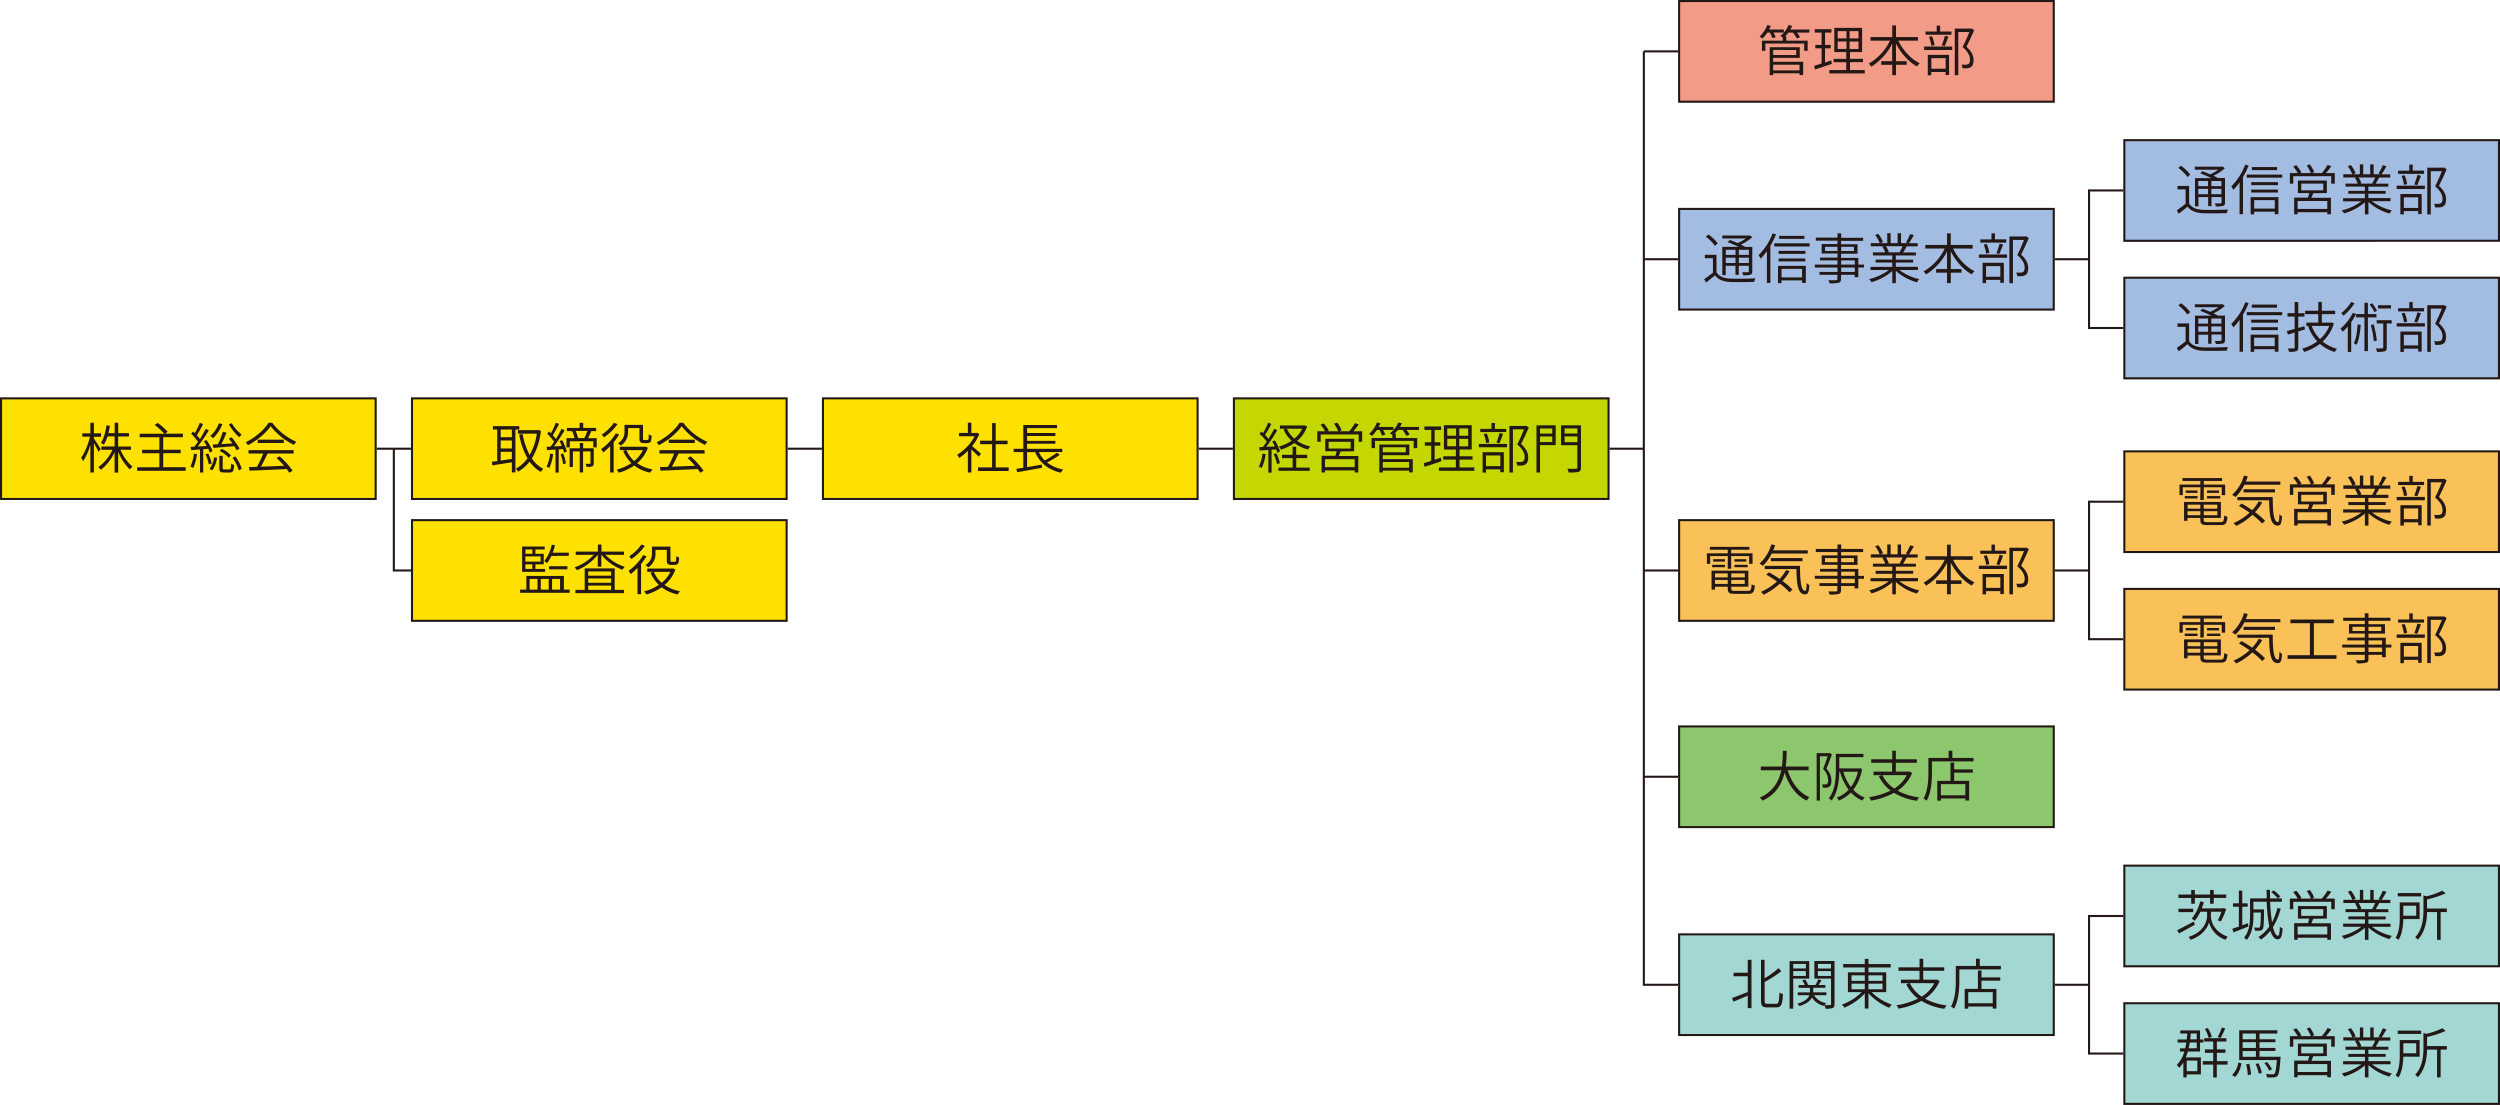 <svg xmlns="http://www.w3.org/2000/svg" viewBox="0 0 1200 530.36"><defs><style>.cls-1{fill:#f29b87;}.cls-2{fill:#231815;}.cls-3{fill:#a3bce2;}.cls-4{fill:#8cc66d;}.cls-5{fill:#a2d7d4;}.cls-6{fill:#f9c158;}.cls-7{fill:none;stroke:#231815;stroke-miterlimit:10;}.cls-8{fill:#c4d700;}.cls-9{fill:#ffe100;}</style></defs><title>soshikizu</title><g id="レイヤー_2" data-name="レイヤー 2"><g id="レイヤー_1-2" data-name="レイヤー 1"><rect class="cls-1" x="805.98" y="0.5" width="179.82" height="48.31"/><path class="cls-2" d="M985.3,1V48.32H806.48V1H985.3m1-1H805.48V49.32H986.3V0Z"/><path class="cls-2" d="M848.31,15.65A19.32,19.32,0,0,1,846,18.51a9.45,9.45,0,0,0-1.42-.94A14.93,14.93,0,0,0,848.33,12l1.63.45a14,14,0,0,1-.81,1.71h7.1v1.45h-5a14.54,14.54,0,0,1,1.08,2.26l-1.58.47a14.6,14.6,0,0,0-1.24-2.73Zm20.2,0h-6A10.1,10.1,0,0,1,864,17.91l-1.55.55a14,14,0,0,0-1.82-2.81h-2.21a20.7,20.7,0,0,1-1.55,1.76h.55v2.1h10.26v4.87H866V20.91H847.39v3.47h-1.66V19.51h10V18a8.67,8.67,0,0,0-1.24-.73A12.48,12.48,0,0,0,858.54,12l1.68.42a12.79,12.79,0,0,1-.86,1.74h9.15Zm-17.39,14h14.39v6.37h-1.73v-.84H851.12v.89h-1.66V22.64h14.42v5.13H851.12Zm0-5.68V26.4H862.2V24Zm0,7.08v2.73h12.66V31.09Z"/><path class="cls-2" d="M879.29,30.64c-2.79.95-5.79,2-8.08,2.71l-.42-1.76c1-.27,2.24-.66,3.58-1.11V23.2h-3V21.56h3V15.65h-3.29V14h8v1.66h-3.07v5.91h2.71V23.2h-2.71V30L879,29Zm15.79,3v1.6h-17v-1.6h8.13V29.85h-6.08v-1.6h6.08V25h-5.74V13.38h13.34V25H888v3.24h6.24v1.6H888v3.79Zm-13-15.21h4.24V14.94h-4.24Zm0,5.05h4.24V19.91h-4.24Zm10-8.54h-4.29v3.49h4.29Zm0,5h-4.29v3.57h4.29Z"/><path class="cls-2" d="M911.17,19.51c2.21,4.58,6.1,8.84,10.29,10.87a7.52,7.52,0,0,0-1.32,1.52c-4-2.18-7.68-6.34-10.07-11v8.47h5.15v1.73h-5.15v5h-1.79v-5H903V29.38h5.24V21a27.9,27.9,0,0,1-10,11A7.13,7.13,0,0,0,897,30.53a25.34,25.34,0,0,0,10.18-11h-9.31V17.78h10.42V12.2h1.79v5.58h10.52v1.73Z"/><path class="cls-2" d="M923.56,22.35h13.52V24H923.56Zm13.15-5.68H924.24V15.15h5.37v-2.9h1.65v2.9h5.45Zm-11.37,9.68h10.21V36h-1.68V34.56H927v1.58h-1.66ZM927.05,22a17.51,17.51,0,0,0-1.15-4.32l1.44-.31a15.59,15.59,0,0,1,1.24,4.29Zm0,5.94V33h6.87V27.9Zm5-6.2a44.72,44.72,0,0,0,1.53-4.58l1.66.42c-.56,1.55-1.21,3.34-1.79,4.52Zm15.55-7.24c-1.08,2.47-2.47,5.5-3.71,7.92,2.71,2.47,3.4,4.52,3.42,6.42,0,1.55-.37,2.76-1.26,3.34a3.65,3.65,0,0,1-1.71.58,12.74,12.74,0,0,1-2.32,0,3.87,3.87,0,0,0-.5-1.73,15,15,0,0,0,2.16,0,2.44,2.44,0,0,0,1.16-.31c.58-.32.76-1.16.76-2.11,0-1.68-.79-3.68-3.55-6,1.18-2.29,2.39-5.13,3.24-7.26h-5.32V36.11h-1.68V13.73H946l.28-.08Z"/><rect class="cls-3" x="1019.68" y="67.27" width="179.82" height="48.32"/><path class="cls-2" d="M1199,67.77v47.31H1020.18V67.77H1199m1-1H1019.18v49.31H1200V66.77Z"/><rect class="cls-3" x="1019.68" y="133.29" width="179.82" height="48.31"/><path class="cls-2" d="M1199,133.79V181.1H1020.18V133.79H1199m1-1H1019.18V182.1H1200V132.79Z"/><path class="cls-2" d="M1050.78,97.72c1.28,2,3.63,2.92,6.78,3,2.82.13,8.81,0,11.87-.14a9.53,9.53,0,0,0-.56,1.71c-2.84.11-8.41.16-11.28.06-3.5-.13-5.92-1.08-7.55-3.19-1.37,1.19-2.79,2.32-4.29,3.45l-.87-1.68c1.24-.85,2.82-2,4.21-3.11V90.91h-3.89V89.25h5.58ZM1050,85a19.58,19.58,0,0,0-4.39-4.39l1.23-1.08a19.26,19.26,0,0,1,4.45,4.28Zm7.18-2.82c1.16.42,2.45,1,3.71,1.5a21.19,21.19,0,0,0,3.92-2.21h-11.29V80h13l.31-.08,1.11.82a22,22,0,0,1-5.47,3.6q1.21.6,2.13,1.11H1068V97.22c0,.9-.19,1.34-.84,1.58a11.5,11.5,0,0,1-3.55.29,6.08,6.08,0,0,0-.5-1.47c1.29,0,2.42,0,2.76,0s.47-.13.47-.42V94.59h-4.84v4.34h-1.58V94.59h-4.68V99h-1.63V85.49h7.79a57.06,57.06,0,0,0-5.29-2.29Zm-2,4.71v2.45h4.68V86.88Zm4.68,6.34V90.67h-4.68v2.55Zm6.42-6.34h-4.84v2.45h4.84Zm0,6.34V90.67h-4.84v2.55Z"/><path class="cls-2" d="M1079.34,79.49a38.64,38.64,0,0,1-2.71,5.47V102.8H1075V87.51a26.19,26.19,0,0,1-3,3.63,11.07,11.07,0,0,0-1-1.68A29.31,29.31,0,0,0,1077.71,79Zm16.12,4.31v1.48h-17V83.8Zm-15.15,10.82h13.34v8.18h-1.76v-1.21H1082v1.29h-1.69Zm13.13-5.76h-12.86V87.41h12.86ZM1080.58,91h12.81v1.42h-12.81ZM1093,81.65h-12.1V80.2H1093Zm-11,14.41v4.08h9.89V96.06Z"/><path class="cls-2" d="M1120.69,83.07v5.08H1119V84.59h-18.23v3.56h-1.63V83.07h3.77a18.18,18.18,0,0,0-2.19-3.13l1.48-.66a16.45,16.45,0,0,1,2.47,3.45l-.71.34h5.26a17.7,17.7,0,0,0-2-3.63l1.5-.55a17.19,17.19,0,0,1,2.1,3.73l-1.16.45h4.84a26.42,26.42,0,0,0,2.76-3.92l1.77.66c-.79,1.1-1.71,2.28-2.58,3.26Zm-10.34,9.68c-.29.74-.58,1.5-.87,2.18h9.37v7.92h-1.74v-1h-14.26v1h-1.65v-8h6.62c.22-.68.45-1.5.61-2.18H1103v-6h13.89v6Zm6.76,3.73h-14.26v3.82h14.26Zm-12.52-5.13h10.57V88.12h-10.57Z"/><path class="cls-2" d="M1138.55,96.59a24.63,24.63,0,0,0,9.57,4.39,6.24,6.24,0,0,0-1.16,1.53,25.44,25.44,0,0,1-10.1-5.55v5.92h-1.71V97.09a25.9,25.9,0,0,1-10,5.34A5.84,5.84,0,0,0,1124,101a25.39,25.39,0,0,0,9.47-4.37h-8.79v-1.5h10.47V93h-8V91.62h8V89.57h-9.31V88.12h5.87a12,12,0,0,0-1.35-2.74l1-.21h-6.57V83.65h4.31a18.67,18.67,0,0,0-2.16-3.92l1.48-.5a16.64,16.64,0,0,1,2.29,3.92l-1.37.5h3.39V78.91h1.61v4.74h3.36V78.91h1.63v4.74h3.37l-1-.34a27.78,27.78,0,0,0,2-4l1.79.47a43.62,43.62,0,0,1-2.34,3.9h4.18v1.52h-5.55l.19.06c-.53,1-1.16,2.07-1.69,2.89h6.13v1.45h-9.6v2.05h8.31V93h-8.31v2.08h10.63v1.5Zm-6.45-11.42a13.87,13.87,0,0,1,1.4,2.77l-.82.18h6.42l-.42-.13a21.22,21.22,0,0,0,1.42-2.82Z"/><path class="cls-2" d="M1150.41,89.12h13.52v1.6h-13.52Zm13.15-5.68h-12.47V81.91h5.37V79h1.65v2.89h5.45Zm-11.37,9.68h10.21v9.63h-1.68v-1.43h-6.87v1.58h-1.66Zm1.71-4.4a17.56,17.56,0,0,0-1.15-4.31l1.44-.32a15.79,15.79,0,0,1,1.24,4.29Zm-.05,6v5.1h6.87v-5.1Zm5-6.21a43.15,43.15,0,0,0,1.53-4.58l1.66.42c-.56,1.56-1.21,3.35-1.79,4.53Zm15.55-7.23c-1.08,2.47-2.47,5.49-3.71,7.92,2.71,2.47,3.39,4.52,3.42,6.41,0,1.56-.37,2.77-1.26,3.34a3.65,3.65,0,0,1-1.71.58,13.66,13.66,0,0,1-2.32,0,4,4,0,0,0-.5-1.74,16.82,16.82,0,0,0,2.16.06,2.45,2.45,0,0,0,1.16-.32c.58-.32.76-1.16.76-2.1,0-1.69-.79-3.69-3.55-6,1.18-2.29,2.39-5.13,3.24-7.26h-5.32v20.76h-1.68V80.49h7.78l.29-.08Z"/><rect class="cls-3" x="805.98" y="100.28" width="179.82" height="48.31"/><path class="cls-2" d="M985.3,100.78v47.31H806.48V100.78H985.3m1-1H805.48v49.31H986.3V99.78Z"/><path class="cls-2" d="M823.93,130.73c1.28,2,3.63,2.92,6.78,3,2.82.13,8.82.05,11.87-.14a9.53,9.53,0,0,0-.56,1.71c-2.84.11-8.41.16-11.28.06-3.5-.13-5.92-1.08-7.55-3.19-1.37,1.19-2.79,2.32-4.29,3.45L818,134c1.24-.85,2.82-2,4.21-3.11v-6.94h-3.89v-1.66h5.58ZM823.19,118a19.58,19.58,0,0,0-4.39-4.39l1.23-1.08a19.26,19.26,0,0,1,4.45,4.28Zm7.18-2.82c1.16.42,2.45.95,3.71,1.5a21.19,21.19,0,0,0,3.92-2.21H826.71v-1.42h13L840,113l1.1.82a22,22,0,0,1-5.47,3.6q1.22.6,2.13,1.11h3.34v11.73c0,.9-.18,1.34-.84,1.58a11.46,11.46,0,0,1-3.55.29,6.08,6.08,0,0,0-.5-1.47c1.29.05,2.42,0,2.76,0s.47-.13.47-.42V127.6h-4.84v4.34h-1.58V127.6h-4.68v4.45h-1.63V118.5h7.79a57.06,57.06,0,0,0-5.29-2.29Zm-2,4.71v2.45h4.68v-2.45Zm4.68,6.34v-2.55h-4.68v2.55Zm6.42-6.34h-4.84v2.45h4.84Zm0,6.34v-2.55h-4.84v2.55Z"/><path class="cls-2" d="M852.49,112.5a38.64,38.64,0,0,1-2.71,5.47v17.84h-1.66V120.52a26.19,26.19,0,0,1-3,3.63,11.07,11.07,0,0,0-1-1.68A29.31,29.31,0,0,0,850.86,112Zm16.13,4.31v1.48h-17v-1.48Zm-15.16,10.82H866.8v8.18H865V134.6h-9.89v1.29h-1.69Zm13.13-5.76H853.73v-1.45h12.86Zm-12.86,2.18h12.81v1.42H853.73Zm12.39-9.39H854v-1.45h12.1Zm-11,14.41v4.08H865v-4.08Z"/><path class="cls-2" d="M894.73,128.42H892v4.65h-1.76v-1.18h-6.55v1.94c0,1.19-.34,1.61-1.1,1.87a16.93,16.93,0,0,1-4.37.29,5.91,5.91,0,0,0-.63-1.5c1.65.06,3.23,0,3.68,0s.66-.16.66-.66v-1.94h-8.6v-1.37H882v-2.1H871.11V127H882v-2h-8.37v-1.34H882v-2h-7.6v-4.52H882v-1.63H871.58v-1.47H882V112h1.76v2.16h10.55v1.47H883.71v1.63h7.92v4.52h-7.92v2H892V127h2.71ZM882,120.47v-2H876v2Zm1.76-2v2h6.13v-2Zm0,8.53h6.55v-2h-6.55Zm6.55,1.42h-6.55v2.1h6.55Z"/><path class="cls-2" d="M911.7,129.6a24.63,24.63,0,0,0,9.57,4.39,6.24,6.24,0,0,0-1.16,1.53A25.44,25.44,0,0,1,910,130v5.92H908.3V130.1a25.9,25.9,0,0,1-10,5.34,5.84,5.84,0,0,0-1.13-1.47,25.39,25.39,0,0,0,9.47-4.37h-8.79v-1.5H908.3V126h-8v-1.39h8v-2H899v-1.45h5.87a12,12,0,0,0-1.35-2.74l1-.21h-6.57v-1.52h4.31a18.67,18.67,0,0,0-2.16-3.92l1.48-.5a16.64,16.64,0,0,1,2.29,3.92l-1.37.5h3.39v-4.74h1.61v4.74h3.36v-4.74h1.64v4.74h3.36l-1-.34a27.78,27.78,0,0,0,2-4l1.79.47a43.62,43.62,0,0,1-2.34,3.9h4.19v1.52H915l.19.06c-.53,1-1.16,2.07-1.68,2.89h6.12v1.45H910v2h8.32V126H910v2.08h10.63v1.5Zm-6.45-11.42a13.87,13.87,0,0,1,1.4,2.77l-.82.18h6.42l-.42-.13a21.22,21.22,0,0,0,1.42-2.82Z"/><path class="cls-2" d="M937.47,119.29c2.21,4.58,6.11,8.84,10.29,10.86a7.58,7.58,0,0,0-1.32,1.53c-4.05-2.19-7.68-6.34-10.07-11v8.47h5.15v1.74h-5.15v5h-1.79v-5h-5.24v-1.74h5.24v-8.42a27.83,27.83,0,0,1-10.05,11,7.07,7.07,0,0,0-1.24-1.42,25.4,25.4,0,0,0,10.18-11h-9.31v-1.74h10.42V112h1.79v5.58h10.52v1.74Z"/><path class="cls-2" d="M949.86,122.13h13.52v1.6H949.86ZM963,116.45H950.54v-1.53h5.37V112h1.66v2.89H963Zm-11.36,9.68h10.2v9.63h-1.68v-1.43H953.3v1.58h-1.65Zm1.71-4.4a18.07,18.07,0,0,0-1.16-4.31l1.45-.32a16.11,16.11,0,0,1,1.23,4.29Zm-.06,6v5.1h6.87v-5.1Zm5-6.21a43.11,43.11,0,0,0,1.52-4.58l1.66.42a47.1,47.1,0,0,1-1.79,4.53Zm15.54-7.23c-1.08,2.47-2.47,5.49-3.71,7.92,2.71,2.47,3.4,4.52,3.42,6.41,0,1.56-.36,2.77-1.26,3.35a3.76,3.76,0,0,1-1.71.57,13.56,13.56,0,0,1-2.31,0,4.23,4.23,0,0,0-.5-1.74,16.63,16.63,0,0,0,2.15.06,2.45,2.45,0,0,0,1.16-.32c.58-.31.76-1.16.76-2.1,0-1.69-.79-3.69-3.55-6,1.19-2.29,2.4-5.13,3.24-7.26h-5.32v20.76h-1.68V113.5h7.79l.29-.08Z"/><path class="cls-2" d="M1050.78,163.74c1.28,2,3.63,2.92,6.78,3,2.82.13,8.81,0,11.87-.13a9,9,0,0,0-.56,1.71c-2.84.1-8.41.15-11.28.05-3.5-.13-5.92-1.08-7.55-3.19-1.37,1.19-2.79,2.32-4.29,3.45l-.87-1.68c1.24-.84,2.82-2,4.21-3.11v-6.94h-3.89v-1.66h5.58ZM1050,151a19.58,19.58,0,0,0-4.39-4.39l1.23-1.08a19.08,19.08,0,0,1,4.45,4.29Zm7.18-2.82c1.16.43,2.45.95,3.71,1.5a21.19,21.19,0,0,0,3.92-2.21h-11.29v-1.42h13l.31-.07,1.11.81a22,22,0,0,1-5.47,3.6q1.21.6,2.13,1.11H1068v11.73c0,.9-.19,1.34-.84,1.58a11.5,11.5,0,0,1-3.55.29,6.08,6.08,0,0,0-.5-1.47c1.29.05,2.42,0,2.76,0s.47-.13.47-.42v-2.63h-4.84V165h-1.58v-4.34h-4.68v4.45h-1.63V151.51h7.79a57.06,57.06,0,0,0-5.29-2.29Zm-2,4.71v2.45h4.68V152.9Zm4.68,6.34v-2.55h-4.68v2.55Zm6.42-6.34h-4.84v2.45h4.84Zm0,6.34v-2.55h-4.84v2.55Z"/><path class="cls-2" d="M1079.34,145.51a38.64,38.64,0,0,1-2.71,5.47v17.84H1075V153.54a27.42,27.42,0,0,1-3,3.63,10.68,10.68,0,0,0-1-1.69,29.31,29.31,0,0,0,6.79-10.44Zm16.12,4.32v1.47h-17v-1.47Zm-15.15,10.81h13.34v8.18h-1.76v-1.21H1082v1.29h-1.69Zm13.13-5.76h-12.86v-1.45h12.86Zm-12.86,2.18h12.81v1.42h-12.81Zm12.39-9.39h-12.1v-1.45H1093Zm-11,14.41v4.08h9.89v-4.08Z"/><path class="cls-2" d="M1103.17,159.09v7.65c0,1-.29,1.53-.92,1.82a10.91,10.91,0,0,1-3.5.31,8.21,8.21,0,0,0-.55-1.6c1.26,0,2.42,0,2.73,0s.5-.13.5-.53v-7.13l-3.23,1-.53-1.7c1-.27,2.34-.61,3.76-1v-5.95H1098V150.3h3.42V145h1.74v5.34h3v1.63h-3v5.45l3-.87.18,1.6Zm17.1-3.82a19.24,19.24,0,0,1-5.4,8.66,17.81,17.81,0,0,0,6.92,3.49,8.18,8.18,0,0,0-1.13,1.53,19.29,19.29,0,0,1-7.1-3.87,24.65,24.65,0,0,1-7.58,3.84,6,6,0,0,0-1-1.57,22.28,22.28,0,0,0,7.29-3.48,21.44,21.44,0,0,1-4.42-7.41h-.79v-1.61h5.71v-4.08h-6.29v-1.63h6.29v-4.21h1.71v4.21h6.39v1.63h-6.39v4.08h4.37l.31-.08Zm-10.66,1.19a17.67,17.67,0,0,0,4,6.31,16.88,16.88,0,0,0,4.47-6.31Z"/><path class="cls-2" d="M1130.92,150.67a26,26,0,0,1-2.34,3.94v14.31h-1.64v-12.2a23.5,23.5,0,0,1-2.44,2.52,13.08,13.08,0,0,0-1.08-1.52,22.36,22.36,0,0,0,5.92-7.55Zm-.77-5.16a23.25,23.25,0,0,1-5.34,6.05,11.39,11.39,0,0,0-1-1.29,18.51,18.51,0,0,0,4.74-5.31Zm3,10.37c-.29,3.76-.84,7.28-2,9.65a8.35,8.35,0,0,0-1.31-.82c1.16-2.23,1.58-5.57,1.79-9Zm3.44-3.53V168.5h-1.65V152.35h-4v-1.6h4v-5.42h1.65v5.42h4.11v1.6Zm3.13-2.52a16.82,16.82,0,0,0-2.29-3.66l1.19-.61a17.15,17.15,0,0,1,2.34,3.61Zm-.37,5.89a46.7,46.7,0,0,1,1.53,7.78l-1.45.29A45.76,45.76,0,0,0,1138,156Zm8.69-.45h-2.4v11.52c0,1-.21,1.53-.92,1.82a13,13,0,0,1-3.76.29,7,7,0,0,0-.5-1.69c1.39.06,2.66.06,3,0s.5-.1.5-.45V155.27h-3.16v-1.58H1148Zm-.37-7.21h-6.24v-1.55h6.24Z"/><path class="cls-2" d="M1150.41,155.14h13.52v1.6h-13.52Zm13.15-5.68h-12.47v-1.53h5.37V145h1.65v2.89h5.45Zm-11.37,9.68h10.21v9.63h-1.68v-1.42h-6.87v1.57h-1.66Zm1.71-4.39a17.51,17.51,0,0,0-1.15-4.32l1.44-.31a15.63,15.63,0,0,1,1.24,4.28Zm-.05,5.94v5.1h6.87v-5.1Zm5-6.21a43.15,43.15,0,0,0,1.53-4.58l1.66.43c-.56,1.55-1.21,3.34-1.79,4.52Zm15.55-7.23c-1.08,2.47-2.47,5.5-3.71,7.92,2.71,2.47,3.39,4.52,3.42,6.41,0,1.56-.37,2.77-1.26,3.35a3.65,3.65,0,0,1-1.71.57,13.66,13.66,0,0,1-2.32,0,4,4,0,0,0-.5-1.74,16.82,16.82,0,0,0,2.16.06,2.45,2.45,0,0,0,1.16-.32c.58-.31.76-1.16.76-2.1,0-1.69-.79-3.69-3.55-6,1.18-2.29,2.39-5.13,3.24-7.26h-5.32V168.9h-1.68V146.51h7.78l.29-.08Z"/><rect class="cls-4" x="805.98" y="348.69" width="179.82" height="48.32"/><path class="cls-2" d="M985.3,349.19V396.5H806.48V349.19H985.3m1-1H805.48V397.5H986.3V348.19Z"/><path class="cls-2" d="M858.09,369.72c1.87,5.92,5.34,10.79,10.42,12.92a9.45,9.45,0,0,0-1.29,1.63c-5.13-2.42-8.57-7.28-10.6-13.44-1.24,5.21-4,10.47-10.6,13.47a6.7,6.7,0,0,0-1.32-1.45c6.61-2.87,9.24-8.07,10.32-13.13h-9.84v-1.78h10.15a53.41,53.41,0,0,0,.42-7.55h1.84a58,58,0,0,1-.44,7.55h11v1.78Z"/><path class="cls-2" d="M879.32,362.1c-.79,2.13-1.77,4.78-2.66,6.89a8.17,8.17,0,0,1,2.42,5.68c0,1.37-.29,2.45-1,2.95a3.19,3.19,0,0,1-1.34.47,15,15,0,0,1-1.79,0,3.85,3.85,0,0,0-.45-1.56,10,10,0,0,0,1.61,0,1.81,1.81,0,0,0,.87-.24,2.43,2.43,0,0,0,.52-1.84,7.64,7.64,0,0,0-2.44-5.34c.79-1.94,1.63-4.31,2.21-6.1h-3.71V384.3H872V361.49h5.94l.27-.08Zm14.47,7a22.18,22.18,0,0,1-4.21,10,14.6,14.6,0,0,0,5.5,3.71,6.62,6.62,0,0,0-1.19,1.47,16.18,16.18,0,0,1-5.44-3.89,17.71,17.71,0,0,1-5.82,3.91,6.19,6.19,0,0,0-1-1.44,15.39,15.39,0,0,0,5.73-3.79,25.39,25.39,0,0,1-4.16-8.63h-.34c-.08,4.32-.73,10-3.71,13.84a6.68,6.68,0,0,0-1.31-1.08c3.1-4,3.37-9.63,3.37-13.84v-7.49h13.25v1.57h-11.6v5.4h9.55l.29-.08Zm-9,1.34a21.56,21.56,0,0,0,3.63,7.34,18.92,18.92,0,0,0,3.37-7.34Z"/><path class="cls-2" d="M917.83,371.07a18.61,18.61,0,0,1-7,8.44,29.6,29.6,0,0,0,10.39,3.24,7.12,7.12,0,0,0-1.11,1.63,28.66,28.66,0,0,1-11-3.82,35.91,35.91,0,0,1-11,3.74,5.91,5.91,0,0,0-1-1.63,35.13,35.13,0,0,0,10.37-3.19,19.23,19.23,0,0,1-5.63-6.86l1.44-.53h-4v-1.71h8.92v-4.23H898.17v-1.69h10.11v-4.1H910v4.1h10.1v1.69H910v4.23h6.23l.37-.05Zm-14.29,1a16.6,16.6,0,0,0,5.71,6.45,16.38,16.38,0,0,0,6-6.45Z"/><path class="cls-2" d="M947.28,363.81v1.65H927.34v5.16c0,4-.31,9.76-2.55,13.7a8.3,8.3,0,0,0-1.5-1c2.13-3.74,2.34-9,2.34-12.71v-6.81h9.71v-3.45h1.79v3.45ZM938,369.3h8.95v1.58H938v3.95h7.16v9.44h-1.77v-1H931.61v1.05H929.9v-9.52h6.34V366H938Zm5.39,7.08H931.61v5.34h11.75Z"/><rect class="cls-5" x="1019.68" y="415.53" width="179.82" height="48.32"/><path class="cls-2" d="M1199,416v47.31H1020.18V416H1199m1-1H1019.18v49.31H1200V415Z"/><rect class="cls-5" x="1019.68" y="481.55" width="179.82" height="48.32"/><path class="cls-2" d="M1199,482.05v47.31H1020.18V482.05H1199m1-1H1019.18v49.31H1200V481.05Z"/><path class="cls-2" d="M1053.54,443.85c-2.61,1.47-5.45,3-7.61,4.21l-.92-1.58c2-.94,5.08-2.55,8-4.15ZM1051.78,431h-6.13v-1.61h6.13V427.2h1.73v2.18h7.34V427.2h1.74v2.18h6V431h-6v2.79h-1.74V431h-7.34v2.79h-1.73Zm-6.11,5.18h7.08v1.63h-7.08Zm15.55,3.58c0,1.71,1,7.36,8.1,9.84a16.4,16.4,0,0,0-1.1,1.52,12.44,12.44,0,0,1-7.9-8.42c-.44,2-2.7,6.29-8.81,8.42a10.09,10.09,0,0,0-1-1.39c7.84-2.55,8.89-8.16,8.89-10v-2.11h-3.24a20.61,20.61,0,0,1-2.63,4.34,12.48,12.48,0,0,0-1.52-1,21.73,21.73,0,0,0,4.1-8.31l1.74.37c-.29,1-.64,2-1,3H1067l.32-.11,1.26.42a33.68,33.68,0,0,1-2.58,5.95l-1.5-.5a27.14,27.14,0,0,0,1.79-4.16h-5Z"/><path class="cls-2" d="M1079.26,444.72c-2.5,1-5.13,2-7.18,2.84l-.58-1.74c.89-.28,2-.65,3.16-1.1v-9.5h-2.84v-1.63h2.84v-6.1h1.63v6.1h2.6v1.63h-2.6v8.92l2.65-1Zm15.47-8.58A30.76,30.76,0,0,1,1091,445c.66,2.65,1.47,4.18,2.45,4.18.52,0,.78-1.29.89-4.4a3.84,3.84,0,0,0,1.32.9c-.27,3.92-.79,5.16-2.43,5.16-1.49,0-2.63-1.53-3.44-4.13a19.38,19.38,0,0,1-4.53,4.28,6.92,6.92,0,0,0-1.26-1.21,17.78,17.78,0,0,0,5.26-5.07,74.49,74.49,0,0,1-1.26-11.87h-6.37v3.68h5.11s0,.5,0,.74c-.08,6.05-.18,8.13-.68,8.76a1.6,1.6,0,0,1-1.32.69,18.68,18.68,0,0,1-2.39,0,3.92,3.92,0,0,0-.4-1.5c1,.07,1.79.07,2.13.07s.53,0,.66-.26c.29-.39.4-2.1.48-7h-3.56v1.27c0,3.68-.42,8.63-3.23,11.89a7.32,7.32,0,0,0-1.29-1.11c2.63-3.05,2.89-7.39,2.89-10.78v-8.05h8c0-1.34-.08-2.71-.08-4.11h1.66c0,1.42,0,2.79,0,4.11h5.68v1.6h-5.63a81.32,81.32,0,0,0,.93,9.84,29.41,29.41,0,0,0,2.55-6.84Zm-1.4-4.92a21,21,0,0,0-3.15-3.05l1.15-.76a16.19,16.19,0,0,1,3.24,2.92Z"/><path class="cls-2" d="M1120.69,431.33v5.08H1119v-3.55h-18.23v3.55h-1.63v-5.08h3.77a18.58,18.58,0,0,0-2.19-3.13l1.48-.66a16.45,16.45,0,0,1,2.47,3.45l-.71.34h5.26a17.7,17.7,0,0,0-2-3.63l1.5-.55a17.19,17.19,0,0,1,2.1,3.73l-1.16.45h4.84a26.42,26.42,0,0,0,2.76-3.92l1.77.66a40.2,40.2,0,0,1-2.58,3.26ZM1110.35,441c-.29.74-.58,1.5-.87,2.18h9.37v7.92h-1.74v-1h-14.26v1h-1.65v-8h6.62c.22-.68.45-1.5.61-2.18H1103v-6h13.89v6Zm6.76,3.74h-14.26v3.81h14.26Zm-12.52-5.13h10.57v-3.24h-10.57Z"/><path class="cls-2" d="M1138.55,444.85a24.63,24.63,0,0,0,9.57,4.39,6.44,6.44,0,0,0-1.16,1.53,25.44,25.44,0,0,1-10.1-5.55v5.92h-1.71v-5.79a25.9,25.9,0,0,1-10,5.34,6,6,0,0,0-1.13-1.47,25.24,25.24,0,0,0,9.47-4.37h-8.79v-1.5h10.47v-2.08h-8v-1.39h8v-2.05h-9.31v-1.45h5.87a12,12,0,0,0-1.35-2.74l1-.21h-6.57v-1.52h4.31a18.67,18.67,0,0,0-2.16-3.92l1.48-.5a16.64,16.64,0,0,1,2.29,3.92l-1.37.5h3.39v-4.74h1.61v4.74h3.36v-4.74h1.63v4.74h3.37l-1-.34a27.28,27.28,0,0,0,2-4l1.79.47a43.62,43.62,0,0,1-2.34,3.9h4.18v1.52h-5.55l.19.06c-.53,1-1.16,2.07-1.69,2.89h6.13v1.45h-9.6v2.05h8.31v1.39h-8.31v2.08h10.63v1.5Zm-6.45-11.42a13.87,13.87,0,0,1,1.4,2.77l-.82.18h6.42l-.42-.13a20.62,20.62,0,0,0,1.42-2.82Z"/><path class="cls-2" d="M1153.59,441.17c-.08,3.15-.53,7.21-2.34,10a7.75,7.75,0,0,0-1.37-1.05c1.84-2.84,2-6.84,2-9.84v-7.13h9.54v8Zm8.55-10.89h-11.23v-1.61h11.23Zm-8.55,4.47v4.81h6.18v-4.81Zm20.91,3.05h-3v13.34h-1.71V437.8H1165c-.11,4.13-.87,9.42-4.45,13.26a3.94,3.94,0,0,0-1.29-1.16c3.63-3.89,4-9.15,4-13.18v-6.89l1.47.37a35.13,35.13,0,0,0,7.6-2.69l1.56,1.32a46.25,46.25,0,0,1-8.92,2.89v4.37h9.52Z"/><rect class="cls-5" x="805.98" y="448.54" width="179.82" height="48.31"/><path class="cls-2" d="M985.3,449v47.31H806.48V449H985.3m1-1H805.48v49.31H986.3V448Z"/><path class="cls-2" d="M838.92,460.71h1.79v23.2h-1.79v-6l-6.79,2.87-.81-1.74c1.92-.63,4.76-1.73,7.6-2.87v-7.57H832.1v-1.69h6.82Zm13.6,21.12c1.26,0,1.44-1.13,1.63-5.49a4.28,4.28,0,0,0,1.66.81c-.21,4.74-.69,6.39-3.19,6.39h-4.34c-2.34,0-3-.73-3-3.36V460.71H847v8.87a40.63,40.63,0,0,0,6.71-4.87l1.31,1.5a61.89,61.89,0,0,1-8,5.15v8.84c0,1.34.26,1.63,1.42,1.63Z"/><path class="cls-2" d="M860.75,469.73v14.44H859V461.34h9.44v8.39Zm0-7.05v2.19h6.07v-2.19Zm6.07,5.76V466.1h-6.07v2.34ZM880.58,482c0,1-.23,1.55-.89,1.84a9.85,9.85,0,0,1-3.42.32,6,6,0,0,0-.53-1.61l-.18.29a9.3,9.3,0,0,1-5.82-4.05c-.76,1.5-2.42,3-6,4.13a6.19,6.19,0,0,0-1.05-1.16c3.87-1.07,5.29-2.63,5.82-4.05h-5.61v-1.36h5.87v-2.19H863.3v-1.34h3a9.08,9.08,0,0,0-1.23-2.23l1.36-.43a8.59,8.59,0,0,1,1.45,2.63l-.08,0h3.63a19.63,19.63,0,0,0,1.34-2.73l1.55.52c-.44.76-.94,1.55-1.39,2.21h3.26v1.34h-5.84v2.19h6.32v1.36h-5.92a8.18,8.18,0,0,0,5.86,3.84,4.91,4.91,0,0,0-.79.92c1.19.06,2.27.06,2.61,0s.47-.13.47-.5v-12.2h-8v-8.45h9.68Zm-8-19.31v2.19h6.29v-2.19Zm6.29,5.76V466.1h-6.29v2.34Z"/><path class="cls-2" d="M898.39,476.23a25.15,25.15,0,0,0,9.68,6,6,6,0,0,0-1.21,1.5,28.09,28.09,0,0,1-10-6.94v7.31H895.1v-7.24a28.45,28.45,0,0,1-9.79,6.82,5.81,5.81,0,0,0-1.21-1.45,26,26,0,0,0,9.5-6H887v-9.5h8.08v-2.34H884.73v-1.65H895.1v-2.5h1.76v2.5h10.66v1.65H896.86v2.34h8.52v9.5Zm-9.66-5.42h6.37v-2.66h-6.37Zm0,4.05h6.37v-2.71h-6.37Zm8.13-6.71v2.66h6.76v-2.66Zm6.76,4h-6.76v2.71h6.76Z"/><path class="cls-2" d="M931,470.92a18.61,18.61,0,0,1-7,8.44,29.6,29.6,0,0,0,10.39,3.24,7.12,7.12,0,0,0-1.11,1.63,28.66,28.66,0,0,1-11-3.82,35.94,35.94,0,0,1-11,3.74,6.2,6.2,0,0,0-1-1.63,35.13,35.13,0,0,0,10.37-3.19,19.34,19.34,0,0,1-5.63-6.86l1.44-.53h-4v-1.71h8.92V466h-10.1v-1.69h10.1v-4.1h1.76v4.1h10.1V466h-10.1v4.23h6.23l.37-.05Zm-14.29,1a16.6,16.6,0,0,0,5.71,6.45,16.38,16.38,0,0,0,6.05-6.45Z"/><path class="cls-2" d="M960.43,463.66v1.65H940.49v5.16c0,4-.31,9.76-2.55,13.7a8.3,8.3,0,0,0-1.5-1c2.13-3.74,2.34-9,2.34-12.71v-6.81h9.71v-3.45h1.79v3.45Zm-9.31,5.49h9v1.58h-9v3.95h7.16v9.44h-1.77v-1H944.76v1.05h-1.71v-9.52h6.34v-8.79h1.73Zm5.39,7.08H944.76v5.34h11.75Z"/><path class="cls-2" d="M1056.43,507.53v8.18h-6.81v1.45H1048V510a13.43,13.43,0,0,1-2,2.55,8.46,8.46,0,0,0-1.18-1.34,14.45,14.45,0,0,0,3.65-6.47h-2.08v-1.53h2.48c.21-.89.39-1.81.55-2.78h-4.18v-1.5h4.36c.14-.92.21-1.85.29-2.82h-3.34v-1.52h9.47v4.34h1.63v1.5h-1.63v4.31h-5.86a23.06,23.06,0,0,1-1,2.84Zm-6.81,1.55v5.11h5.1v-5.11Zm1.47-8.7c-.16,1-.31,1.89-.5,2.78h3.84v-2.78Zm.47-4.32c-.07,1-.15,1.9-.26,2.82h3.13v-2.82ZM1069.24,511h-5.18v6.23h-1.71V511h-5v-1.66h5v-4h-4v-1.63h4v-3.76H1058v-1.61h10.68v1.61h-4.58v3.76h4.13v1.63h-4.13v4h5.18Zm-9.07-12.73a15.28,15.28,0,0,0-1.82-4.34l1.4-.48a14.28,14.28,0,0,1,1.92,4.24Zm7.94-4.61a47.58,47.58,0,0,1-2.21,4.56l-1.42-.43a29,29,0,0,0,2-4.57Z"/><path class="cls-2" d="M1071.39,516a10.2,10.2,0,0,0,3-6l1.53.42c-.5,2.44-1.34,5-3.13,6.5Zm23.31-8.76a5.89,5.89,0,0,1-.08.79c-.37,5.5-.73,7.63-1.47,8.42a2.24,2.24,0,0,1-1.66.68,26.32,26.32,0,0,1-3.36,0,3.82,3.82,0,0,0-.48-1.61,30.37,30.37,0,0,0,3.08.14c.5,0,.76,0,1-.24.48-.53.84-2.24,1.16-6.58h-18.07V494.54h18.31v1.55h-8.55v2.76h7.63v1.42h-7.63V503h7.63v1.45h-7.63v2.76Zm-18.23-11.15v2.76h6.37v-2.76Zm6.37,4.18h-6.37V503h6.37Zm-6.37,7h6.37v-2.76h-6.37Zm3.16,3.34a27.19,27.19,0,0,1,.89,5.18l-1.6.27a24.29,24.29,0,0,0-.76-5.19Zm4.42-.23a18.33,18.33,0,0,1,1.63,4.57l-1.45.42a22.22,22.22,0,0,0-1.55-4.68Zm5.18,3.52a16.44,16.44,0,0,0-2.34-3.6l1.26-.53a15.44,15.44,0,0,1,2.4,3.5Z"/><path class="cls-2" d="M1120.69,497.35v5.08H1119v-3.55h-18.23v3.55h-1.63v-5.08h3.77a18.58,18.58,0,0,0-2.19-3.13l1.48-.66a16.45,16.45,0,0,1,2.47,3.45l-.71.34h5.26a17.7,17.7,0,0,0-2-3.63l1.5-.55a17.19,17.19,0,0,1,2.1,3.73l-1.16.45h4.84a26.42,26.42,0,0,0,2.76-3.92l1.77.66a40.2,40.2,0,0,1-2.58,3.26ZM1110.35,507c-.29.74-.58,1.5-.87,2.18h9.37v7.92h-1.74v-1h-14.26v1h-1.65v-8h6.62c.22-.68.45-1.5.61-2.18H1103v-6h13.89v6Zm6.76,3.74h-14.26v3.81h14.26Zm-12.52-5.13h10.57V502.4h-10.57Z"/><path class="cls-2" d="M1138.55,510.87a24.63,24.63,0,0,0,9.57,4.39,6.44,6.44,0,0,0-1.16,1.53,25.44,25.44,0,0,1-10.1-5.55v5.92h-1.71v-5.79a25.9,25.9,0,0,1-10,5.34,6,6,0,0,0-1.13-1.47,25.24,25.24,0,0,0,9.47-4.37h-8.79v-1.5h10.47v-2.08h-8V505.9h8v-2h-9.31V502.4h5.87a11.73,11.73,0,0,0-1.35-2.73l1-.22h-6.57v-1.52h4.31a18.67,18.67,0,0,0-2.16-3.92l1.48-.5a16.64,16.64,0,0,1,2.29,3.92l-1.37.5h3.39v-4.74h1.61v4.74h3.36v-4.74h1.63v4.74h3.37l-1-.34a27.28,27.28,0,0,0,2-4l1.79.48a44.83,44.83,0,0,1-2.34,3.89h4.18v1.52h-5.55l.19.06c-.53,1-1.16,2.07-1.69,2.89h6.13v1.45h-9.6v2h8.31v1.39h-8.31v2.08h10.63v1.5Zm-6.45-11.42a13.87,13.87,0,0,1,1.4,2.77l-.82.18h6.42l-.42-.13a20.06,20.06,0,0,0,1.42-2.82Z"/><path class="cls-2" d="M1153.59,507.19c-.08,3.16-.53,7.21-2.34,10a7.75,7.75,0,0,0-1.37-1c1.84-2.84,2-6.84,2-9.84v-7.12h9.54v8Zm8.55-10.89h-11.23v-1.61h11.23Zm-8.55,4.47v4.81h6.18v-4.81Zm20.91,3.05h-3v13.34h-1.71V503.82H1165c-.11,4.13-.87,9.42-4.45,13.26a3.94,3.94,0,0,0-1.29-1.16c3.63-3.89,4-9.15,4-13.18v-6.89l1.47.37a35.71,35.71,0,0,0,7.6-2.68l1.56,1.31a46.25,46.25,0,0,1-8.92,2.89v4.37h9.52Z"/><rect class="cls-6" x="1019.68" y="216.66" width="179.82" height="48.31"/><path class="cls-2" d="M1199,217.16v47.32H1020.18V217.16H1199m1-1H1019.18v49.32H1200V216.16Z"/><rect class="cls-6" x="1019.68" y="282.68" width="179.82" height="48.31"/><path class="cls-2" d="M1199,283.18V330.5H1020.18V283.18H1199m1-1H1019.18V331.5H1200V282.18Z"/><path class="cls-2" d="M1056.22,233.89h-8.5v3.76h-1.55V232.6h10v-1.74h-8.6v-1.39h19v1.39h-8.76v1.74h10.26v5.05h-1.63v-3.76h-8.63V240h-1.68Zm9.6,16.73c1.42,0,1.66-.48,1.82-3.19a4.75,4.75,0,0,0,1.52.61c-.26,3.18-.84,4-3.23,4h-6.18c-2.79,0-3.58-.45-3.58-2.5v-.92H1050V250h-1.66v-9.08h17.68v7.68h-8.26v.95c0,.89.34,1.08,2,1.08Zm-17.15-12.52h6.13v1.15h-6.13Zm6.13-1.53h-5.63v-1.16h5.63Zm-4.76,5.66v1.92h6.13v-1.92Zm6.13,5.05v-1.92H1050v1.92Zm8.15-5.05h-6.52v1.92h6.52Zm0,5.05v-1.92h-6.52v1.92Zm.79-11.87v1.16h-5.73v-1.16Zm-5.73,2.69h6.36v1.15h-6.36Z"/><path class="cls-2" d="M1077.29,232.68a20.82,20.82,0,0,1-4.29,5.92,11.22,11.22,0,0,0-1.58-1.11,19.51,19.51,0,0,0,5.68-9.21l1.82.4a25.07,25.07,0,0,1-.92,2.47h16.57v1.53Zm8.57,8.52a25.51,25.51,0,0,1-3.44,4.66,35.88,35.88,0,0,1,4.81,4.13l-1.39,1.31a31.42,31.42,0,0,0-4.69-4.18,31.11,31.11,0,0,1-7.76,5.34,10.46,10.46,0,0,0-1.31-1.37,28.23,28.23,0,0,0,7.73-5,56.41,56.41,0,0,0-5.13-3.24l1.24-1.15a49.7,49.7,0,0,1,5.13,3.18,21.66,21.66,0,0,0,3.16-4.29Zm5.05-2.6c0,6.89.42,12,2.48,12,.55,0,.68-1.5.73-3.76a6.19,6.19,0,0,0,1.24,1c-.18,3.29-.55,4.44-2.08,4.44-3.39,0-4-4.86-4.1-12.15h-15.26V238.6Zm-14-2.24v-1.5H1092v1.5Z"/><path class="cls-2" d="M1120.69,232.47v5.07H1119V234h-18.23v3.55h-1.63v-5.07h3.77a18.18,18.18,0,0,0-2.19-3.13l1.48-.66a16.67,16.67,0,0,1,2.47,3.44l-.71.35h5.26a17.7,17.7,0,0,0-2-3.63l1.5-.56a17,17,0,0,1,2.1,3.74l-1.16.45h4.84a27,27,0,0,0,2.76-3.92l1.77.65a40.37,40.37,0,0,1-2.58,3.27Zm-10.34,9.68c-.29.73-.58,1.5-.87,2.18h9.37v7.92h-1.74v-1h-14.26v1h-1.65v-8h6.62c.22-.68.45-1.5.61-2.18H1103v-6h13.89v6Zm6.76,3.73h-14.26v3.82h14.26Zm-12.52-5.13h10.57v-3.23h-10.57Z"/><path class="cls-2" d="M1138.55,246a24.63,24.63,0,0,0,9.57,4.39,6.06,6.06,0,0,0-1.16,1.53,25.44,25.44,0,0,1-10.1-5.55v5.91h-1.71v-5.78a26,26,0,0,1-10,5.34,6.07,6.07,0,0,0-1.13-1.48,25.22,25.22,0,0,0,9.47-4.36h-8.79v-1.5h10.47v-2.08h-8V241h8V239h-9.31v-1.44h5.87a12,12,0,0,0-1.35-2.74l1-.21h-6.57V233h4.31a18.92,18.92,0,0,0-2.16-3.92l1.48-.5a17,17,0,0,1,2.29,3.92l-1.37.5h3.39v-4.73h1.61V233h3.36v-4.73h1.63V233h3.37l-1-.34a27.18,27.18,0,0,0,2-4l1.79.47a42,42,0,0,1-2.34,3.89h4.18v1.53h-5.55l.19.05c-.53,1-1.16,2.08-1.69,2.9h6.13V239h-9.6V241h8.31v1.39h-8.31v2.08h10.63V246Zm-6.45-11.42a14.08,14.08,0,0,1,1.4,2.76l-.82.19h6.42l-.42-.14a20.49,20.49,0,0,0,1.42-2.81Z"/><path class="cls-2" d="M1150.41,238.52h13.52v1.6h-13.52Zm13.15-5.69h-12.47v-1.52h5.37v-2.9h1.65v2.9h5.45Zm-11.37,9.68h10.21v9.63h-1.68v-1.42h-6.87v1.58h-1.66Zm1.71-4.39a17.45,17.45,0,0,0-1.15-4.31l1.44-.32a15.79,15.79,0,0,1,1.24,4.29Zm-.05,5.95v5.1h6.87v-5.1Zm5-6.21a43.92,43.92,0,0,0,1.53-4.58l1.66.42c-.56,1.55-1.21,3.34-1.79,4.53Zm15.55-7.24c-1.08,2.48-2.47,5.5-3.71,7.92,2.71,2.48,3.39,4.53,3.42,6.42,0,1.55-.37,2.76-1.26,3.34a3.65,3.65,0,0,1-1.71.58,13.66,13.66,0,0,1-2.32,0,4,4,0,0,0-.5-1.74,15,15,0,0,0,2.16.05,2.33,2.33,0,0,0,1.16-.31c.58-.32.76-1.16.76-2.11,0-1.68-.79-3.68-3.55-6,1.18-2.29,2.39-5.13,3.24-7.26h-5.32v20.75h-1.68V229.89h7.78l.29-.08Z"/><rect class="cls-6" x="805.98" y="249.67" width="179.82" height="48.31"/><path class="cls-2" d="M985.3,250.17v47.32H806.48V250.17H985.3m1-1H805.48v49.32H986.3V249.17Z"/><path class="cls-2" d="M829.37,266.9h-8.5v3.76h-1.55v-5.05h10v-1.74h-8.6v-1.39h19v1.39h-8.76v1.74h10.26v5.05h-1.63V266.9h-8.63V273h-1.68Zm9.6,16.73c1.42,0,1.66-.48,1.82-3.19a4.75,4.75,0,0,0,1.52.61c-.26,3.18-.84,4-3.23,4H832.9c-2.79,0-3.58-.45-3.58-2.5v-.92h-6.13V283h-1.66v-9.08h17.68v7.68H831v.95c0,.89.34,1.08,2,1.08Zm-17.15-12.52H828v1.15h-6.13Zm6.13-1.53h-5.63v-1.16H828Zm-4.76,5.66v1.92h6.13v-1.92Zm6.13,5.05v-1.92h-6.13v1.92Zm8.15-5.05H831v1.92h6.52Zm0,5.05v-1.92H831v1.92Zm.79-11.87v1.16h-5.73v-1.16Zm-5.73,2.69h6.36v1.15h-6.36Z"/><path class="cls-2" d="M850.44,265.69a20.82,20.82,0,0,1-4.29,5.92,11.22,11.22,0,0,0-1.58-1.11,19.51,19.51,0,0,0,5.68-9.21l1.82.4a25.07,25.07,0,0,1-.92,2.47h16.57v1.53Zm8.57,8.52a25.51,25.51,0,0,1-3.44,4.66,35.88,35.88,0,0,1,4.81,4.13L859,284.31a32,32,0,0,0-4.69-4.18,31.11,31.11,0,0,1-7.76,5.34,10.46,10.46,0,0,0-1.31-1.37,28.23,28.23,0,0,0,7.73-5,58.69,58.69,0,0,0-5.13-3.24l1.24-1.15a49.7,49.7,0,0,1,5.13,3.18,21.66,21.66,0,0,0,3.16-4.29Zm5-2.6c0,6.89.43,12,2.48,12,.55,0,.68-1.5.73-3.76a6.19,6.19,0,0,0,1.24,1c-.18,3.29-.55,4.44-2.08,4.44-3.39,0-4-4.86-4.1-12.15H847.07v-1.52Zm-14-2.24v-1.5H865.2v1.5Z"/><path class="cls-2" d="M894.73,277.81H892v4.66h-1.76v-1.18h-6.55v1.94c0,1.19-.34,1.61-1.1,1.87a17.4,17.4,0,0,1-4.37.29,5.91,5.91,0,0,0-.63-1.5c1.65.05,3.23,0,3.68,0s.66-.16.66-.66v-1.94h-8.6v-1.37H882v-2.11H871.11v-1.42H882v-2h-8.37v-1.34H882v-1.95h-7.6v-4.52H882V265H871.58V263.5H882v-2.15h1.76v2.15h10.55V265H883.71v1.63h7.92v4.52h-7.92v1.95H892v3.31h2.71ZM882,269.87v-2H876v2Zm1.76-2v2h6.13v-2Zm0,8.52h6.55v-2h-6.55Zm6.55,1.42h-6.55v2.11h6.55Z"/><path class="cls-2" d="M911.7,279a24.63,24.63,0,0,0,9.57,4.39,6.06,6.06,0,0,0-1.16,1.53,25.44,25.44,0,0,1-10.1-5.55v5.91H908.3V279.5a26,26,0,0,1-10,5.34,6.07,6.07,0,0,0-1.13-1.48,25.22,25.22,0,0,0,9.47-4.36h-8.79v-1.5H908.3v-2.08h-8V274h8V272H899v-1.44h5.87a12,12,0,0,0-1.35-2.74l1-.21h-6.57v-1.53h4.31a18.87,18.87,0,0,0-2.16-3.91l1.48-.5a16.79,16.79,0,0,1,2.29,3.91l-1.37.5h3.39v-4.73h1.61v4.73h3.36v-4.73h1.64v4.73h3.36l-1-.34a27.18,27.18,0,0,0,2-4l1.79.47a42,42,0,0,1-2.34,3.89h4.19v1.53H915l.19.05c-.53,1-1.16,2.08-1.68,2.9h6.12V272H910V274h8.32v1.39H910v2.08h10.63V279Zm-6.45-11.42a14.08,14.08,0,0,1,1.4,2.76l-.82.19h6.42l-.42-.13a21.22,21.22,0,0,0,1.42-2.82Z"/><path class="cls-2" d="M937.47,268.69c2.21,4.57,6.11,8.83,10.29,10.86a7.58,7.58,0,0,0-1.32,1.53c-4.05-2.19-7.68-6.34-10.07-11v8.47h5.15v1.74h-5.15v5h-1.79v-5h-5.24v-1.74h5.24v-8.42a27.83,27.83,0,0,1-10.05,11,6.8,6.8,0,0,0-1.24-1.42,25.45,25.45,0,0,0,10.18-11h-9.31V267h10.42v-5.58h1.79V267h10.52v1.74Z"/><path class="cls-2" d="M949.86,271.53h13.52v1.6H949.86ZM963,265.84H950.54v-1.52h5.37v-2.9h1.66v2.9H963Zm-11.36,9.68h10.2v9.63h-1.68v-1.42H953.3v1.58h-1.65Zm1.71-4.39a18,18,0,0,0-1.16-4.31l1.45-.32a16.11,16.11,0,0,1,1.23,4.29Zm-.06,5.95v5.1h6.87v-5.1Zm5-6.21a43.87,43.87,0,0,0,1.52-4.58l1.66.42c-.55,1.55-1.21,3.34-1.79,4.53Zm15.54-7.24c-1.08,2.48-2.47,5.5-3.71,7.92,2.71,2.48,3.4,4.53,3.42,6.42,0,1.55-.36,2.76-1.26,3.34a3.65,3.65,0,0,1-1.71.58,13.56,13.56,0,0,1-2.31,0,4.23,4.23,0,0,0-.5-1.74,14.8,14.8,0,0,0,2.15.05,2.33,2.33,0,0,0,1.16-.31c.58-.32.76-1.16.76-2.11,0-1.68-.79-3.68-3.55-6,1.19-2.29,2.4-5.13,3.24-7.26h-5.32v20.75h-1.68V262.9h7.79l.29-.08Z"/><path class="cls-2" d="M1056.22,299.91h-8.5v3.76h-1.55v-5.05h10v-1.74h-8.6v-1.39h19v1.39h-8.76v1.74h10.26v5.05h-1.63v-3.76h-8.63V306h-1.68Zm9.6,16.73c1.42,0,1.66-.48,1.82-3.18a4.74,4.74,0,0,0,1.52.6c-.26,3.18-.84,4-3.23,4h-6.18c-2.79,0-3.58-.45-3.58-2.5v-.92H1050V316h-1.66v-9.08h17.68v7.68h-8.26v.95c0,.89.34,1.08,2,1.08Zm-17.15-12.52h6.13v1.15h-6.13Zm6.13-1.53h-5.63v-1.16h5.63Zm-4.76,5.66v1.92h6.13v-1.92Zm6.13,5.05v-1.92H1050v1.92Zm8.15-5.05h-6.52v1.92h6.52Zm0,5.05v-1.92h-6.52v1.92Zm.79-11.87v1.16h-5.73v-1.16Zm-5.73,2.69h6.36v1.15h-6.36Z"/><path class="cls-2" d="M1077.29,298.7a20.82,20.82,0,0,1-4.29,5.92,11.22,11.22,0,0,0-1.58-1.11,19.51,19.51,0,0,0,5.68-9.21l1.82.4a25.07,25.07,0,0,1-.92,2.47h16.57v1.53Zm8.57,8.52a25.51,25.51,0,0,1-3.44,4.66,35.88,35.88,0,0,1,4.81,4.13l-1.39,1.31a32.57,32.57,0,0,0-4.69-4.18,31.11,31.11,0,0,1-7.76,5.34,10.46,10.46,0,0,0-1.31-1.37,28.23,28.23,0,0,0,7.73-5,58.69,58.69,0,0,0-5.13-3.24l1.24-1.15a51.49,51.49,0,0,1,5.13,3.18,21.66,21.66,0,0,0,3.16-4.29Zm5.05-2.6c0,6.89.42,12,2.48,12,.55,0,.68-1.5.73-3.76a6.19,6.19,0,0,0,1.24,1c-.18,3.29-.55,4.44-2.08,4.44-3.39,0-4-4.86-4.1-12.15h-15.26v-1.52Zm-14-2.24v-1.5H1092v1.5Z"/><path class="cls-2" d="M1121.5,314.51v1.76h-23.44v-1.76h10.69V299.14h-9.34v-1.78h20.8v1.78h-9.54v15.37Z"/><path class="cls-2" d="M1147.88,310.82h-2.71v4.66h-1.76V314.3h-6.55v1.94c0,1.19-.34,1.61-1.1,1.87a17.4,17.4,0,0,1-4.37.29,5.57,5.57,0,0,0-.63-1.5c1.66.05,3.24,0,3.68,0s.66-.16.66-.66V314.3h-8.6v-1.37h8.6v-2.11h-10.84V309.4h10.84v-2h-8.37v-1.34h8.37v-1.95h-7.6v-4.52h7.6V298h-10.36v-1.48h10.36v-2.15h1.76v2.15h10.55V298h-10.55v1.63h7.92v4.52h-7.92v1.95h8.31v3.31h2.71Zm-12.78-7.94v-2h-5.92v2Zm1.76-2v2H1143v-2Zm0,8.52h6.55v-2h-6.55Zm6.55,1.42h-6.55v2.11h6.55Z"/><path class="cls-2" d="M1150.41,304.54h13.52v1.6h-13.52Zm13.15-5.69h-12.47v-1.52h5.37v-2.89h1.65v2.89h5.45Zm-11.37,9.69h10.21v9.62h-1.68v-1.42h-6.87v1.58h-1.66Zm1.71-4.4a17.56,17.56,0,0,0-1.15-4.31l1.44-.32a15.79,15.79,0,0,1,1.24,4.29Zm-.05,5.95v5.1h6.87v-5.1Zm5-6.21a43.92,43.92,0,0,0,1.53-4.58l1.66.42c-.56,1.56-1.21,3.34-1.79,4.53Zm15.55-7.23c-1.08,2.47-2.47,5.49-3.71,7.91,2.71,2.48,3.39,4.53,3.42,6.42,0,1.55-.37,2.76-1.26,3.34a3.65,3.65,0,0,1-1.71.58,13.66,13.66,0,0,1-2.32,0,4,4,0,0,0-.5-1.74,15,15,0,0,0,2.16.05,2.33,2.33,0,0,0,1.16-.31c.58-.32.76-1.16.76-2.11,0-1.68-.79-3.68-3.55-6,1.18-2.29,2.39-5.13,3.24-7.26h-5.32v20.75h-1.68V295.91h7.78l.29-.08Z"/><polyline class="cls-7" points="789.04 24.66 789.04 472.69 805.48 472.69"/><line class="cls-7" x1="789.04" y1="24.66" x2="805.48" y2="24.66"/><line class="cls-7" x1="986.3" y1="124.43" x2="1002.74" y2="124.43"/><line class="cls-7" x1="986.3" y1="273.83" x2="1002.74" y2="273.83"/><line class="cls-7" x1="789.04" y1="124.43" x2="805.48" y2="124.43"/><rect class="cls-8" x="592.28" y="191.22" width="179.82" height="48.31"/><path class="cls-2" d="M771.6,191.72V239H592.78V191.72H771.6m1-1H591.78V240H772.6V190.72Z"/><path class="cls-2" d="M607.52,218a22.77,22.77,0,0,1-1.9,6.66,6.87,6.87,0,0,0-1.39-.66,19,19,0,0,0,1.76-6.29Zm2.84-2.13v11h-1.55V216c-1.56.07-3,.18-4.21.26l-.13-1.61,1.68-.08c.6-.73,1.24-1.63,1.87-2.57a24.82,24.82,0,0,0-3.45-3.74l.9-1.13c.26.24.55.47.81.74a33.43,33.43,0,0,0,2.42-5l1.53.61a45.48,45.48,0,0,1-3,5.29,16.49,16.49,0,0,1,1.64,1.87c1.05-1.69,2-3.4,2.73-4.82l1.5.68a84.51,84.51,0,0,1-5.29,8l4.13-.21a25.08,25.08,0,0,0-1.29-2.42l1.27-.5a22.16,22.16,0,0,1,2.5,5.32l-1.35.63a10,10,0,0,0-.52-1.58Zm2.29,1.68a23.78,23.78,0,0,1,1.71,4.76l-1.37.48a22.84,22.84,0,0,0-1.63-4.82Zm9.55,6.9h6.44V226h-15v-1.57h6.82v-4.53h-5.11v-1.58h5.11v-3.89h1.71v3.89h5.28v1.58H622.2Zm5.23-19.76a16,16,0,0,1-4.79,6.94,17.78,17.78,0,0,0,6.32,2.69,7.88,7.88,0,0,0-1.11,1.44,19,19,0,0,1-6.55-3.07,24.18,24.18,0,0,1-6.44,3.13,5.87,5.87,0,0,0-1-1.45,20.76,20.76,0,0,0,6.1-2.81,16.13,16.13,0,0,1-3.87-5.42l1.06-.35h-2.77v-1.55h11.53l.34-.08Zm-9.71,1.1a13.49,13.49,0,0,0,3.56,4.77,14,14,0,0,0,3.78-4.77Z"/><path class="cls-2" d="M653.84,207v5.08h-1.68v-3.55H633.92v3.55h-1.63V207h3.77a19,19,0,0,0-2.19-3.13l1.48-.65a16.67,16.67,0,0,1,2.47,3.44l-.71.34h5.26a18.23,18.23,0,0,0-2-3.63l1.5-.55a17,17,0,0,1,2.1,3.74l-1.16.44h4.84a26.73,26.73,0,0,0,2.77-3.92l1.76.66a38.53,38.53,0,0,1-2.58,3.26Zm-10.34,9.69c-.29.73-.58,1.5-.87,2.18H652v7.92h-1.74v-1H636v1h-1.65v-8H641c.22-.68.45-1.5.61-2.18h-5.47v-6H650v6Zm6.76,3.73H636v3.82h14.26Zm-12.52-5.13h10.57v-3.23H637.74Z"/><path class="cls-2" d="M660.91,206.37a19.41,19.41,0,0,1-2.31,2.86,9.56,9.56,0,0,0-1.43-.94,14.84,14.84,0,0,0,3.77-5.53l1.63.45a14.1,14.1,0,0,1-.82,1.71h7.11v1.45h-5a15,15,0,0,1,1.08,2.26l-1.58.47a15.16,15.16,0,0,0-1.23-2.73Zm20.2,0h-6a10.1,10.1,0,0,1,1.47,2.26l-1.55.55a13.94,13.94,0,0,0-1.81-2.81H671a20.78,20.78,0,0,1-1.56,1.76H670v2.1h10.26v4.87h-1.69v-3.47H660v3.47h-1.66v-4.87h10v-1.5a9.65,9.65,0,0,0-1.23-.73,12.38,12.38,0,0,0,4.07-5.24l1.69.42a14.12,14.12,0,0,1-.87,1.74h9.15Zm-17.38,14h14.39v6.37h-1.74v-.84H663.73v.89h-1.66V213.36h14.41v5.13H663.73Zm0-5.68v2.4H674.8v-2.4Zm0,7.08v2.73h12.65v-2.73Z"/><path class="cls-2" d="M691.89,221.36c-2.78.95-5.78,2-8.07,2.71l-.42-1.76c1-.26,2.23-.66,3.58-1.11v-7.28h-3.06v-1.63H687v-5.92h-3.29v-1.66h8v1.66h-3.08v5.92h2.71v1.63h-2.71v6.76l3-1Zm15.79,3V226h-17v-1.61h8.13v-3.79h-6.07V219h6.07v-3.24h-5.73V204.1h13.34v11.63h-5.84V219h6.23v1.6h-6.23v3.79Zm-13-15.2h4.24v-3.5h-4.24Zm0,5.05h4.24v-3.58h-4.24Zm10.05-8.55h-4.29v3.5h4.29Zm0,5h-4.29v3.58h4.29Z"/><path class="cls-2" d="M709.86,213.08h13.52v1.6H709.86ZM723,207.39H710.54v-1.52h5.37V203h1.66v2.9H723Zm-11.36,9.68h10.2v9.63h-1.68v-1.42H713.3v1.58h-1.65Zm1.71-4.39a17.83,17.83,0,0,0-1.16-4.31l1.45-.32a16,16,0,0,1,1.23,4.29Zm-.06,5.95v5.1h6.87v-5.1Zm5-6.21a44.67,44.67,0,0,0,1.52-4.58l1.66.42c-.55,1.55-1.21,3.34-1.79,4.53Zm15.54-7.24c-1.08,2.48-2.47,5.5-3.71,7.92,2.71,2.47,3.4,4.53,3.42,6.42,0,1.55-.36,2.76-1.26,3.34a3.65,3.65,0,0,1-1.71.58,13.56,13.56,0,0,1-2.31,0,4.23,4.23,0,0,0-.5-1.74,14.8,14.8,0,0,0,2.15.05,2.33,2.33,0,0,0,1.16-.31c.58-.32.76-1.16.76-2.11,0-1.68-.79-3.68-3.55-6,1.19-2.29,2.4-5.13,3.24-7.26h-5.32v20.75h-1.68V204.45h7.79l.29-.08Z"/><path class="cls-2" d="M746.73,213.65h-7.52v13.18H737.5V204.16h9.23Zm-7.52-8v2.47h5.87v-2.47Zm5.87,6.55v-2.71h-5.87v2.71Zm13.78,12.18c0,1.24-.31,1.82-1.16,2.13a20.31,20.31,0,0,1-4.73.29,7.53,7.53,0,0,0-.63-1.79c1.81.08,3.58,0,4.1,0s.68-.18.68-.68V213.68h-7.83v-9.52h9.57ZM751,205.63v2.47h6.15v-2.47Zm6.15,6.58v-2.74H751v2.74Z"/><line class="cls-7" x1="772.6" y1="215.38" x2="789.04" y2="215.38"/><rect class="cls-9" x="395.02" y="191.22" width="179.82" height="48.31"/><path class="cls-2" d="M574.34,191.72V239H395.52V191.72H574.34m1-1H394.52V240H575.34V190.72Z"/><path class="cls-2" d="M469.75,219.2c-.71-.78-2.29-2.34-3.5-3.44v11.07h-1.68V216.39a26.13,26.13,0,0,1-4.18,3.45,8.2,8.2,0,0,0-.95-1.56,23.19,23.19,0,0,0,8.39-8.86h-7.5v-1.61h4.24v-4.92h1.68v4.92h2.48l.34-.08,1,.66a23.81,23.81,0,0,1-3.47,5.76c1.18.95,3.58,3,4.26,3.63Zm14.42,5.16v1.71H469.44v-1.71h6.76V213.21h-5.74v-1.69h5.74v-8.44h1.73v8.44h5.71v1.69h-5.71v11.15Z"/><path class="cls-2" d="M508.68,218.31a44.3,44.3,0,0,1-6.1,3.68,17.82,17.82,0,0,0,7.73,3.37,8.19,8.19,0,0,0-1.1,1.55c-6-1.39-10.13-4.73-12.34-9.89H493v7.21c2.24-.37,4.71-.82,7.13-1.24l0,1.55c-4.19.77-8.74,1.58-11.87,2.11l-.44-1.61c1-.13,2.1-.31,3.36-.52V217h-4.63v-1.58h4.63V204h16.18v1.5H493v2.34h13.58v1.44H493v2.35h13.58V213H493v2.42h16.92V217H498.63a14.64,14.64,0,0,0,2.87,4,48.56,48.56,0,0,0,5.76-3.66Z"/><line class="cls-7" x1="575.34" y1="215.38" x2="591.78" y2="215.38"/><rect class="cls-9" x="197.76" y="249.67" width="179.82" height="48.31"/><path class="cls-2" d="M377.08,250.17v47.32H198.26V250.17H377.08m1-1H197.26v49.32H378.08V249.17Z"/><path class="cls-2" d="M273.44,283v1.55H249.66V283h3v-6.55h18V283Zm-11.76-8.5H250.61V262.32h10.84v1.42H257v2.08h4v5.05h-4v2.21h4.68Zm-9.47-10.76v2.08h3.32v-2.08Zm7.29,3.34h-7.29v2.5h7.29Zm-7.29,6h3.32v-2.21h-3.32Zm2,9.92H258v-5.11h-3.79Zm5.36-5.11V283h3.82v-5.11Zm5.08-11.05a15.53,15.53,0,0,1-2.1,3.5,7.64,7.64,0,0,0-1.32-1,18.65,18.65,0,0,0,3.61-7.92l1.55.32a31.11,31.11,0,0,1-1.08,3.55h7.71v1.52Zm-1.1,6.45v-1.53h8.81v1.53Zm1.44,4.6V283h3.84v-5.11Z"/><path class="cls-2" d="M290.54,266.29a23,23,0,0,0,9.39,5.81,5,5,0,0,0-1.16,1.4,24.66,24.66,0,0,1-10.13-7.21h0V272h-1.71v-5.68h0a25.06,25.06,0,0,1-10,7.39,7.78,7.78,0,0,0-1.11-1.36,23.49,23.49,0,0,0,9.18-6h-8.65v-1.58h10.63v-3.39h1.71v3.39h10.81v1.58Zm4.52,16.84h4.45v1.58H276.2v-1.58h4.45V272.82h14.41Zm-12.73-8.82v2h11v-2Zm11,3.35h-11v2.07h11Zm-11,5.47h11v-2.05h-11Z"/><path class="cls-2" d="M310.34,267a30.26,30.26,0,0,1-2.63,3.71v14.52H306V272.6a32.83,32.83,0,0,1-3.29,3,12,12,0,0,0-1.05-1.58,25,25,0,0,0,7.07-7.58Zm-.79-5a25.73,25.73,0,0,1-6.55,6.4,10.14,10.14,0,0,0-.95-1.4,21,21,0,0,0,5.84-5.65Zm14.63,11.37a17.14,17.14,0,0,1-5.19,7.42,19,19,0,0,0,7.42,3,7.9,7.9,0,0,0-1.13,1.55,18.8,18.8,0,0,1-7.68-3.45,24.09,24.09,0,0,1-7.42,3.48,7,7,0,0,0-1-1.5,22.11,22.11,0,0,0,7.05-3.13,17.12,17.12,0,0,1-3.95-5.87l1.27-.37h-2.87v-1.6h12l.34-.08Zm-9.55-7.87a7.64,7.64,0,0,1-3.47,6.84,6.67,6.67,0,0,0-1.37-1.08,6.25,6.25,0,0,0,3.15-5.78v-3.11h8.87v6.29c0,.53,0,.81.16.92a1.38,1.38,0,0,0,.52.08h1a2.32,2.32,0,0,0,.66-.08.69.69,0,0,0,.34-.55c.06-.37.08-1.13.11-2.11a5.33,5.33,0,0,0,1.37.69,10.76,10.76,0,0,1-.29,2.47,1.23,1.23,0,0,1-.77.84,3.36,3.36,0,0,1-1.31.24h-1.47a2.64,2.64,0,0,1-1.53-.42c-.4-.32-.55-.74-.55-2.19v-4.63h-5.42Zm-.77,9a14.4,14.4,0,0,0,3.74,5.24,15.29,15.29,0,0,0,4.18-5.24Z"/><rect class="cls-9" x="197.76" y="191.22" width="179.82" height="48.31"/><path class="cls-2" d="M377.08,191.72V239H198.26V191.72H377.08m1-1H197.26V240H378.08V190.72Z"/><path class="cls-2" d="M247.4,206.18v20.57h-1.71v-4.86c-3.37.55-6.81,1.08-9.31,1.5l-.32-1.77c.77-.07,1.63-.18,2.61-.31V206.18h-2.08v-1.63h12.68v1.63Zm-1.71,0h-5.36v3.66h5.36Zm0,5.24h-5.36v3.84h5.36Zm-5.36,9.65c1.68-.23,3.52-.52,5.36-.81v-3.4h-5.36Zm19.3-14.28a32,32,0,0,1-4.34,13.28,15.1,15.1,0,0,0,5.53,5,6.44,6.44,0,0,0-1.24,1.44,16.45,16.45,0,0,1-5.39-4.92,18.66,18.66,0,0,1-5.5,4.82,6.37,6.37,0,0,0-1.13-1.42,16.56,16.56,0,0,0,5.63-5,36.34,36.34,0,0,1-4-11.39l1.65-.32a33.05,33.05,0,0,0,3.4,10.08,28.88,28.88,0,0,0,3.44-10.19h-9.07v-1.71h9.55l.31-.05Z"/><path class="cls-2" d="M265.5,218a23.93,23.93,0,0,1-1.82,6.66,5.19,5.19,0,0,0-1.32-.63,20,20,0,0,0,1.69-6.29Zm4.34-6.76a23.24,23.24,0,0,1,2.23,5.48l-1.34.57c-.11-.5-.26-1.07-.47-1.73l-2.08.16v11.12h-1.53V215.78c-1.5.11-2.89.19-4.1.27l-.16-1.61,1.95-.08c.52-.68,1.08-1.47,1.63-2.31a24.88,24.88,0,0,0-3.34-3.87l.94-1.05c.29.26.58.53.87.82a34.94,34.94,0,0,0,2.37-5.06l1.53.58a57.48,57.48,0,0,1-3,5.45c.56.63,1.08,1.24,1.48,1.79a53.5,53.5,0,0,0,2.73-4.87l1.48.66a79,79,0,0,1-5.16,7.79c1.21-.06,2.47-.14,3.79-.22a23,23,0,0,0-1.11-2.34Zm.47,6.42a19.2,19.2,0,0,1,1.31,4.79l-1.34.37a18.7,18.7,0,0,0-1.21-4.79Zm16.1-7.36v4.44h-1.63v-2.94H273.49v2.94h-1.58v-4.44h3.84a15.72,15.72,0,0,0-1.13-3.37l.21,0H272.1v-1.53h6.1v-2.47h1.74v2.47h6.21v1.53h-2.32c-.53,1.18-1.05,2.44-1.58,3.42Zm-1.42,12c0,.77-.13,1.27-.69,1.53a7.56,7.56,0,0,1-2.78.26,4.58,4.58,0,0,0-.5-1.47c1,0,1.84,0,2.07,0s.35-.1.35-.34v-5.6h-3.56v10.1h-1.6v-10.1H275v7.49h-1.58v-9h4.89v-2.53h1.6v2.53H285Zm-8.68-15.46a19.11,19.11,0,0,1,1.15,3.42h3.06a30.51,30.51,0,0,0,1.42-3.42Z"/><path class="cls-2" d="M297.19,208.58a30.26,30.26,0,0,1-2.63,3.71v14.52h-1.69V214.15a32.88,32.88,0,0,1-3.28,3,11.18,11.18,0,0,0-1.06-1.58,24.94,24.94,0,0,0,7.08-7.58Zm-.79-5a25.52,25.52,0,0,1-6.55,6.39,10.68,10.68,0,0,0-1-1.39,20.93,20.93,0,0,0,5.84-5.66ZM311,214.92a17.11,17.11,0,0,1-5.19,7.41,18.81,18.81,0,0,0,7.42,3,7.51,7.51,0,0,0-1.13,1.55,18.93,18.93,0,0,1-7.68-3.45,24.09,24.09,0,0,1-7.42,3.48,6.76,6.76,0,0,0-1-1.5,22.21,22.21,0,0,0,7.05-3.13,17,17,0,0,1-3.95-5.87l1.26-.37h-2.86v-1.6h12l.34-.08Zm-9.55-7.87a7.63,7.63,0,0,1-3.48,6.84,6.34,6.34,0,0,0-1.36-1.08,6.26,6.26,0,0,0,3.15-5.79v-3.1h8.87v6.29c0,.52,0,.81.16.92a1.38,1.38,0,0,0,.52.08h1a2.32,2.32,0,0,0,.66-.08.69.69,0,0,0,.34-.55c.05-.37.08-1.14.11-2.11a5.79,5.79,0,0,0,1.36.69,10.39,10.39,0,0,1-.28,2.47,1.23,1.23,0,0,1-.77.84,3.36,3.36,0,0,1-1.31.24H309a2.63,2.63,0,0,1-1.52-.42c-.4-.32-.55-.74-.55-2.19v-4.63h-5.42Zm-.77,9a14.4,14.4,0,0,0,3.74,5.24,15.29,15.29,0,0,0,4.18-5.24Z"/><path class="cls-2" d="M327.94,202.92a29,29,0,0,0,11.57,9.13,9,9,0,0,0-1.13,1.53,32.41,32.41,0,0,1-11.21-9c-2.13,3.19-6.47,6.84-10.91,9.11a5.88,5.88,0,0,0-1.06-1.4c4.53-2.21,8.92-6,11-9.39Zm-11.39,13.13H338.2v1.63H325.73c-1,2-2.13,4.42-3.21,6.31,3.36-.1,7.26-.26,11.1-.42a38.64,38.64,0,0,0-3.63-3.71l1.47-.81a36.13,36.13,0,0,1,6.24,6.89l-1.56,1a21.25,21.25,0,0,0-1.26-1.79c-6.5.32-13.36.61-17.86.77l-.24-1.74c1.13,0,2.42-.05,3.82-.11a49.2,49.2,0,0,0,3-6.36h-7.07Zm16.94-5v1.6H321v-1.6Z"/><line class="cls-7" x1="378.08" y1="215.38" x2="394.52" y2="215.38"/><rect class="cls-9" x="0.5" y="191.22" width="179.82" height="48.31"/><path class="cls-2" d="M179.82,191.72V239H1V191.72H179.82m1-1H0V240H180.82V190.72Z"/><path class="cls-2" d="M47.27,216.84c-.39-.9-1.42-2.79-2.21-4.21v14.18H43.38V213.47a29.45,29.45,0,0,1-3.47,7.92,7.71,7.71,0,0,0-1-1.66c1.71-2.21,3.42-6.44,4.27-10.13H39.51V208h3.87v-5.08h1.68V208h3.45v1.65H45.06v.87c.71.92,2.85,4.29,3.29,5.1Zm10.53-1A21.72,21.72,0,0,0,63.61,224a5,5,0,0,0-1.26,1.34,25,25,0,0,1-5.63-8.5v10H55v-9.78a23.12,23.12,0,0,1-6.61,8.47,5.47,5.47,0,0,0-1.21-1.34A20.43,20.43,0,0,0,54,215.89H48.67v-1.6H55v-4.82h-3.4a16.81,16.81,0,0,1-1.76,4,9.1,9.1,0,0,0-1.45-.86c1.43-2.08,2.27-5.24,2.71-8.48l1.66.29c-.18,1.19-.45,2.37-.73,3.48h3v-5h1.71v5H61.9v1.6H56.72v4.82h6.15v1.6Z"/><path class="cls-2" d="M89.12,224.26V226H65.84v-1.71H76.5v-6.71H68.23v-1.69H76.5v-6H67.08v-1.69H78.86a32,32,0,0,0-4.6-4.21l1.42-1a29.08,29.08,0,0,1,4.79,4.29l-1.24.89h8.58v1.69H78.34v6h8.39v1.69H78.34v6.71Z"/><path class="cls-2" d="M94.56,218a23.94,23.94,0,0,1-1.81,6.66,7.94,7.94,0,0,0-1.34-.66,20.35,20.35,0,0,0,1.65-6.26Zm3-2.36v11.18H96V215.76c-1.56.1-3,.21-4.24.31l-.26-1.57,1.79-.08c.55-.71,1.15-1.5,1.76-2.34a23.34,23.34,0,0,0-3.31-3.87l.94-1.08c.27.24.55.5.84.79a34,34,0,0,0,2.4-5l1.55.63a49.92,49.92,0,0,1-3,5.39,18.26,18.26,0,0,1,1.53,1.82C97,209,98,207.29,98.77,205.87l1.5.68a89.66,89.66,0,0,1-5.34,7.76l4.29-.26a21.64,21.64,0,0,0-1.4-2.26l1.29-.56a21.93,21.93,0,0,1,2.92,5.32l-1.36.68a10.82,10.82,0,0,0-.74-1.81Zm2.42,2a22.84,22.84,0,0,1,1.63,4.82l-1.39.44a23.9,23.9,0,0,0-1.56-4.84Zm.58,7.45a12.9,12.9,0,0,0,2.21-5.61l1.42.27a13.72,13.72,0,0,1-2.26,6Zm6.15-21.52a18,18,0,0,1-4.42,6.76,8.88,8.88,0,0,0-1.39-1.05,14.18,14.18,0,0,0,4.16-6.11Zm-4.6,9.78c.74,0,1.58-.07,2.5-.13a41.64,41.64,0,0,0,2.37-6l1.76.48c-.74,1.73-1.63,3.84-2.47,5.47,1.63-.11,3.44-.21,5.26-.34-.53-.79-1.13-1.58-1.69-2.27l1.32-.68a33.92,33.92,0,0,1,3.81,5.45l-1.42.84a21.6,21.6,0,0,0-1.1-2c-3.61.32-7.32.61-10,.82Zm8,11.95c.66,0,.74-.32.82-2.76a4.54,4.54,0,0,0,1.45.6c-.16,3-.61,3.66-2.06,3.66h-2.81c-1.82,0-2.24-.45-2.24-2.19v-5.84h1.63v5.84c0,.61.08.69.82.69Zm-3.6-9.84a13.58,13.58,0,0,1,4.37,3.16l-1.14,1.07a14.26,14.26,0,0,0-4.34-3.26Zm4.71-12.37a18.73,18.73,0,0,0,4.81,5.5,10.83,10.83,0,0,0-1.18,1.27,23.81,23.81,0,0,1-5-6.16Zm1.71,16a17.72,17.72,0,0,1,3.1,5.94l-1.42.76a19.09,19.09,0,0,0-3-6Z"/><path class="cls-2" d="M130.68,202.92a29,29,0,0,0,11.57,9.13,9,9,0,0,0-1.13,1.53,32.41,32.41,0,0,1-11.21-9c-2.13,3.19-6.47,6.84-10.91,9.11a5.88,5.88,0,0,0-1.06-1.4c4.53-2.21,8.92-6,11-9.39Zm-11.39,13.13h21.65v1.63H128.47c-1,2-2.13,4.42-3.21,6.31,3.36-.1,7.26-.26,11.1-.42a38.64,38.64,0,0,0-3.63-3.71l1.47-.81a36.13,36.13,0,0,1,6.24,6.89l-1.56,1a21.25,21.25,0,0,0-1.26-1.79c-6.5.32-13.36.61-17.86.77l-.24-1.74c1.13,0,2.42-.05,3.82-.11a49.2,49.2,0,0,0,3-6.36h-7.07Zm16.94-5v1.6H123.71v-1.6Z"/><line class="cls-7" x1="180.82" y1="215.38" x2="197.26" y2="215.38"/><line class="cls-7" x1="789.04" y1="273.83" x2="805.48" y2="273.83"/><line class="cls-7" x1="789.04" y1="372.84" x2="805.48" y2="372.84"/><polyline class="cls-7" points="1019.18 91.42 1002.74 91.42 1002.74 157.44 1019.18 157.44"/><path class="cls-7" d="M1019.18,240.82h-16.44v66h16.44"/><polyline class="cls-7" points="1019.18 439.68 1002.74 439.68 1002.74 505.7 1019.18 505.7"/><line class="cls-7" x1="986.3" y1="472.69" x2="1002.74" y2="472.69"/><polyline class="cls-7" points="189.04 215.38 189.04 273.83 197.26 273.83"/></g></g></svg>